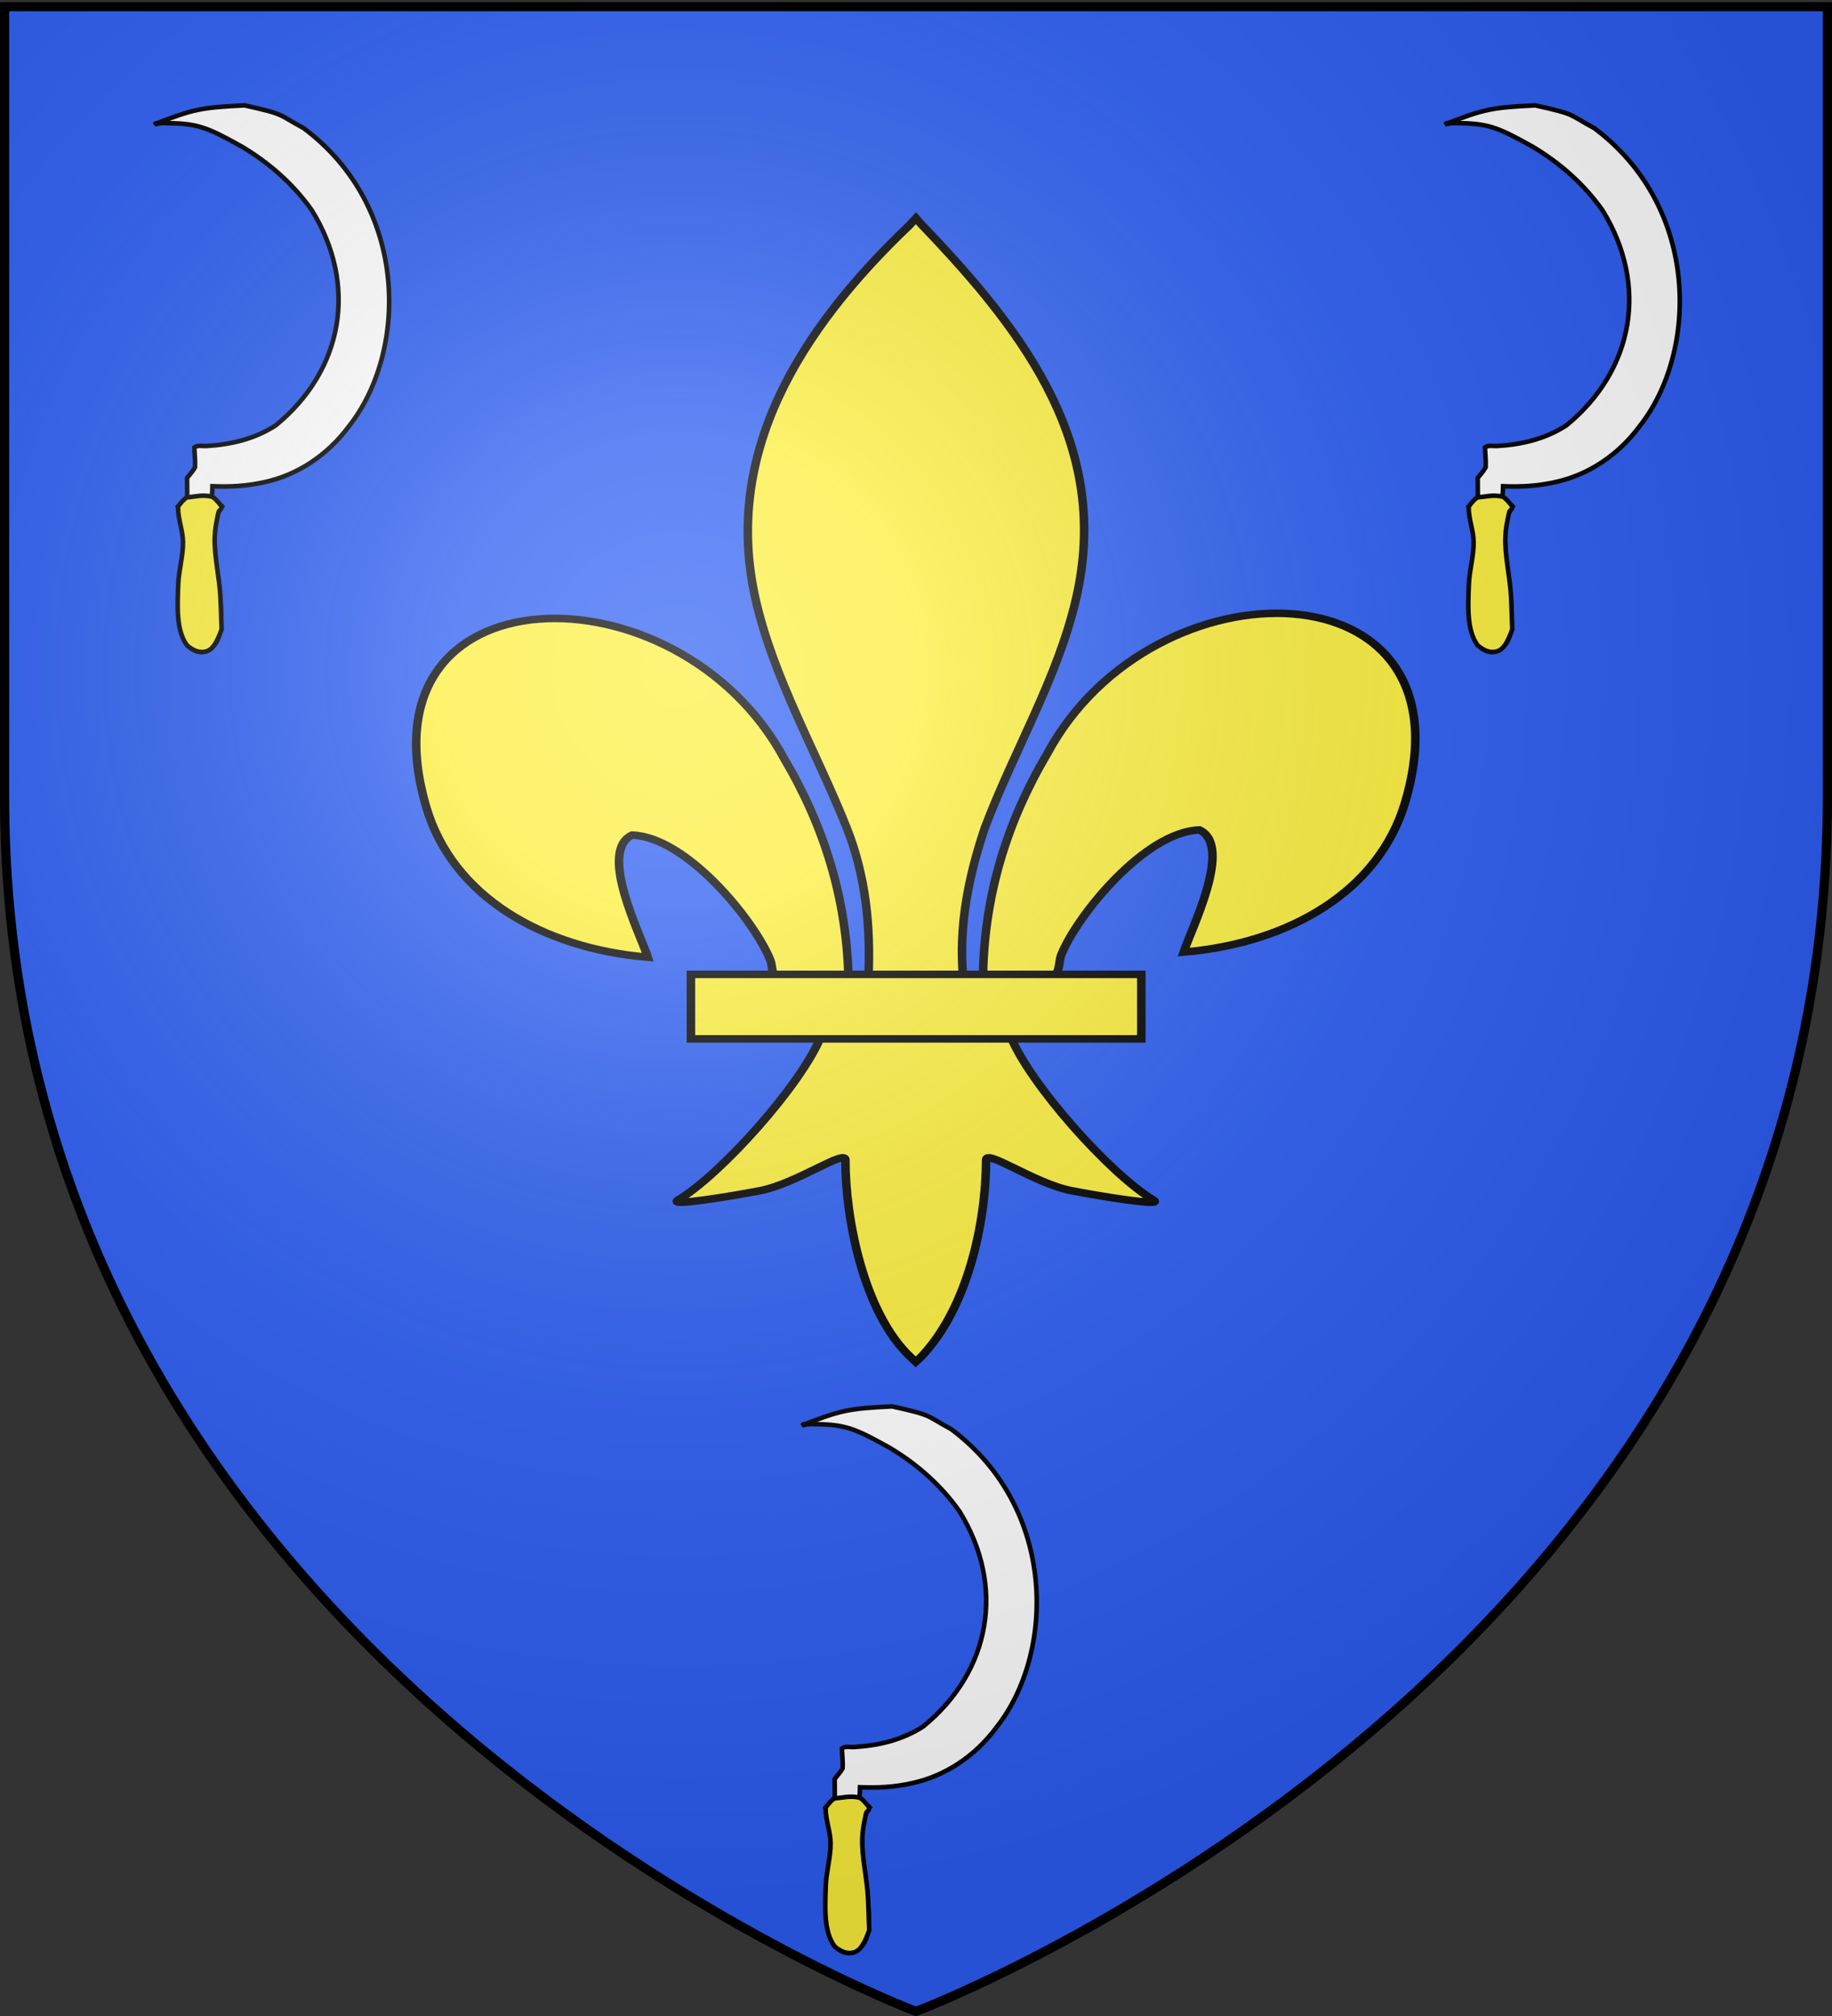 <svg xmlns="http://www.w3.org/2000/svg" xmlns:xlink="http://www.w3.org/1999/xlink" height="660" width="600" version="1.0"><rect width="100%" height="100%" fill="#333333" stroke="none"/><defs><linearGradient id="b"><stop style="stop-color:white;stop-opacity:.314" offset="0"/><stop offset=".19" style="stop-color:white;stop-opacity:.251"/><stop style="stop-color:#6b6b6b;stop-opacity:.125" offset=".6"/><stop style="stop-color:black;stop-opacity:.125" offset="1"/></linearGradient><linearGradient id="a"><stop offset="0" style="stop-color:#fd0000;stop-opacity:1"/><stop style="stop-color:#e77275;stop-opacity:.659" offset=".5"/><stop style="stop-color:black;stop-opacity:.323" offset="1"/></linearGradient><radialGradient xlink:href="#b" id="e" gradientUnits="userSpaceOnUse" gradientTransform="matrix(1.353 0 0 1.349 -77.63 -85.747)" cx="221.445" cy="226.331" fx="221.445" fy="226.331" r="300"/></defs><g style="display:inline"><path d="M300 658.5s298.5-112.32 298.5-397.772V2.176H1.5v258.552C1.5 546.18 300 658.5 300 658.5z" style="fill:#2b5df2;fill-opacity:1;fill-rule:evenodd;stroke:none;stroke-width:1px;stroke-linecap:butt;stroke-linejoin:miter;stroke-opacity:1"/><path d="M407.03 608.7c1.424-61.957 16.75-119.54 45.289-174.11 74.714-157.185 302.92-153.431 252.615 38.812-18.537 70.84-81.509 112.474-156.319 119.615 5.4-18.665 35.1-84.652 11.125-97.562-38.339 1.449-85.945 67.706-97.393 99.301-1.653 4.536-1.19 9.778-3.036 14.24" style="opacity:1;fill:#fcef3c;fill-opacity:1;fill-rule:evenodd;stroke:#000;stroke-width:6;stroke-linecap:butt;stroke-linejoin:miter;stroke-miterlimit:4;stroke-dasharray:none;stroke-opacity:1;display:inline" transform="matrix(.464 0 0 .41 133.108 68.564)"/><g style="opacity:1;display:inline"><g style="fill:#fcef3c;fill-opacity:1;stroke:#000;stroke-width:6;stroke-miterlimit:4;stroke-dasharray:none;stroke-opacity:1"><path d="M350.523 657.372c-1.425-61.956-16.751-119.54-45.29-174.108-74.714-157.186-302.92-153.432-252.615 38.81 18.537 70.84 81.509 112.475 156.319 119.616-5.4-18.665-35.1-84.652-11.124-97.562 38.338 1.449 85.944 67.705 97.392 99.301 1.653 4.536 1.19 9.778 3.036 14.24" style="fill:#fcef3c;fill-opacity:1;fill-rule:evenodd;stroke:#000;stroke-width:6;stroke-linecap:butt;stroke-linejoin:miter;stroke-miterlimit:4;stroke-dasharray:none;stroke-opacity:1" transform="matrix(.464 0 0 .41 115.228 50.29)"/><path d="M393.626 57.12c-78.714 84.85-131.565 182.962-108.781 298.031 12.57 63.484 43.041 122.28 64.53 183.438 13.437 38.37 16.873 78.452 15.282 118.781h66.781c-3.196-40.626 3.807-79.998 15.282-118.781 20.474-61.538 51.625-119.906 64.53-183.438 24.129-118.779-32.506-208.36-108.437-297.656l-4.64-5.918-4.547 5.543z" style="fill:#fcef3c;fill-opacity:1;fill-rule:nonzero;stroke:#000;stroke-width:6;stroke-linecap:butt;stroke-linejoin:miter;stroke-miterlimit:4;stroke-dasharray:none;stroke-opacity:1" transform="matrix(.464 0 0 .41 115.228 50.29)"/><path d="M331.345 704.401c-13.962 39.13-70.889 110.792-101.125 131.22-7.843 5.297 37.486-3.052 57.78-7.5 26.62-5.835 61.218-34.198 60.407-24.188-.075 45.838 12.811 122.324 46.406 157.468l3.182 3.388 3.287-3.388c33.578-39.17 46.238-108.042 46.406-157.468-.81-10.01 33.788 18.353 60.407 24.187 20.295 4.449 65.623 12.798 57.78 7.5-30.236-20.427-87.131-92.089-101.093-131.219H331.345z" style="fill:#fcef3c;fill-opacity:1;fill-rule:evenodd;stroke:#000;stroke-width:6;stroke-linecap:butt;stroke-linejoin:miter;stroke-miterlimit:4;stroke-dasharray:none;stroke-opacity:1" transform="matrix(.464 0 0 .41 115.228 50.29)"/><path style="fill:#fcef3c;fill-opacity:1;stroke:#000;stroke-width:6;stroke-miterlimit:4;stroke-dasharray:none;stroke-opacity:1" d="M239.352 655.379H557.24v51.503H239.352z" transform="matrix(.464 0 0 .41 115.228 50.29)"/></g></g><g id="c"><g style="stroke:#000;stroke-width:4.979;stroke-miterlimit:4;stroke-dasharray:none;stroke-opacity:1"><path d="M699.806 81.069c42.132-16.605 51.404-18.318 98.025-20.602 44.622 9.895 35.917 9.397 64.418 24.849 115.893 86.759 112.53 243.893 49.435 323.887-23.981 32.504-57.181 53.55-92.072 61.065-18.654 4.25-37.709 5.303-56.65 4.457-.02 3.853-.342 7.687-.778 11.5 3.728 3.543 7.488 7.037 11.233 10.56-3.228 4.495-5.808 9.78-6.75 15.753-3.234 18.023-.635 36.548 1.292 54.577 2.365 22.327 6.642 45.061 2.96 67.52-2.51 13.266-14.01 23.238-24.932 19.721-10.978-3.125-17.25-16.955-18.615-29.948-5.284-34.17 7.576-67.526 4.896-101.722-.827-9.054-3.09-17.932-6.946-25.727 3.383-3.69 6.769-7.375 10.156-11.061-.047-6.74-.068-13.478-.135-20.216 2.914-3.807 6.283-7.19 8.658-11.57.355-7.208-.542-14.416-.78-21.617 3.907-2.72 8.51-1.309 12.766-1.504 26.105-1.458 52.566-7.332 75.884-22.512 73.438-59.978 89.512-152.474 39.298-233.741-20.89-29.676-47.642-52.328-76.024-69.269-39.915-22.207-48.548-25.382-85.221-25.757-25.569 1.813 15.263-2.827-10.118 1.357z" style="fill:#fff;stroke:#000;stroke-width:4.979;stroke-linecap:butt;stroke-linejoin:miter;stroke-miterlimit:4;stroke-dasharray:none;stroke-opacity:1" transform="matrix(.301 0 0 .301 -160.067 16.292)"/><path style="fill:#fcef3c;fill-opacity:1;stroke:#000;stroke-width:4.979;stroke-miterlimit:4;stroke-dasharray:none;stroke-opacity:1" d="M725.44 497.196c.055 13.938 5.283 25.161 5.456 38.358.19 14.586-4.697 31.112-5.207 45.94-.748 21.707-2.799 50.053 9.763 66.502 8.759 7.237 15.092 7.691 20.138 6.51 7.342-1.718 11.958-9.268 17.353-24.108-.37-11.327-.792-24.405-1.244-33.983-1.107-23.447-7.123-46.036-6.263-66.747.422-10.175 1.72-14.745 3.861-25.632 1.016-5.165 3.608-1.7 3.397-8.144-1.794-1.233-6.87-8.902-10.61-9.854-9.837-2.504-18.841.317-25.916.647-3.656.17-11.97 11.678-10.729 10.511z" transform="matrix(.301 0 0 .301 -160.067 16.292)"/></g></g><use x="0" y="0" xlink:href="#c" id="d" transform="translate(422.7)" width="600" height="660"/><use xlink:href="#d" transform="translate(-210.608 425.93)" width="600" height="660"/></g><path d="M300 658.5s298.5-112.32 298.5-397.772V2.176H1.5v258.552C1.5 546.18 300 658.5 300 658.5z" style="opacity:1;fill:url(#e);fill-opacity:1;fill-rule:evenodd;stroke:none;stroke-width:1px;stroke-linecap:butt;stroke-linejoin:miter;stroke-opacity:1"/><path d="M300 658.5S1.5 546.18 1.5 260.728V2.176h597v258.552C598.5 546.18 300 658.5 300 658.5z" style="opacity:1;fill:none;fill-opacity:1;fill-rule:evenodd;stroke:#000;stroke-width:3;stroke-linecap:butt;stroke-linejoin:miter;stroke-miterlimit:4;stroke-dasharray:none;stroke-opacity:1"/></svg>